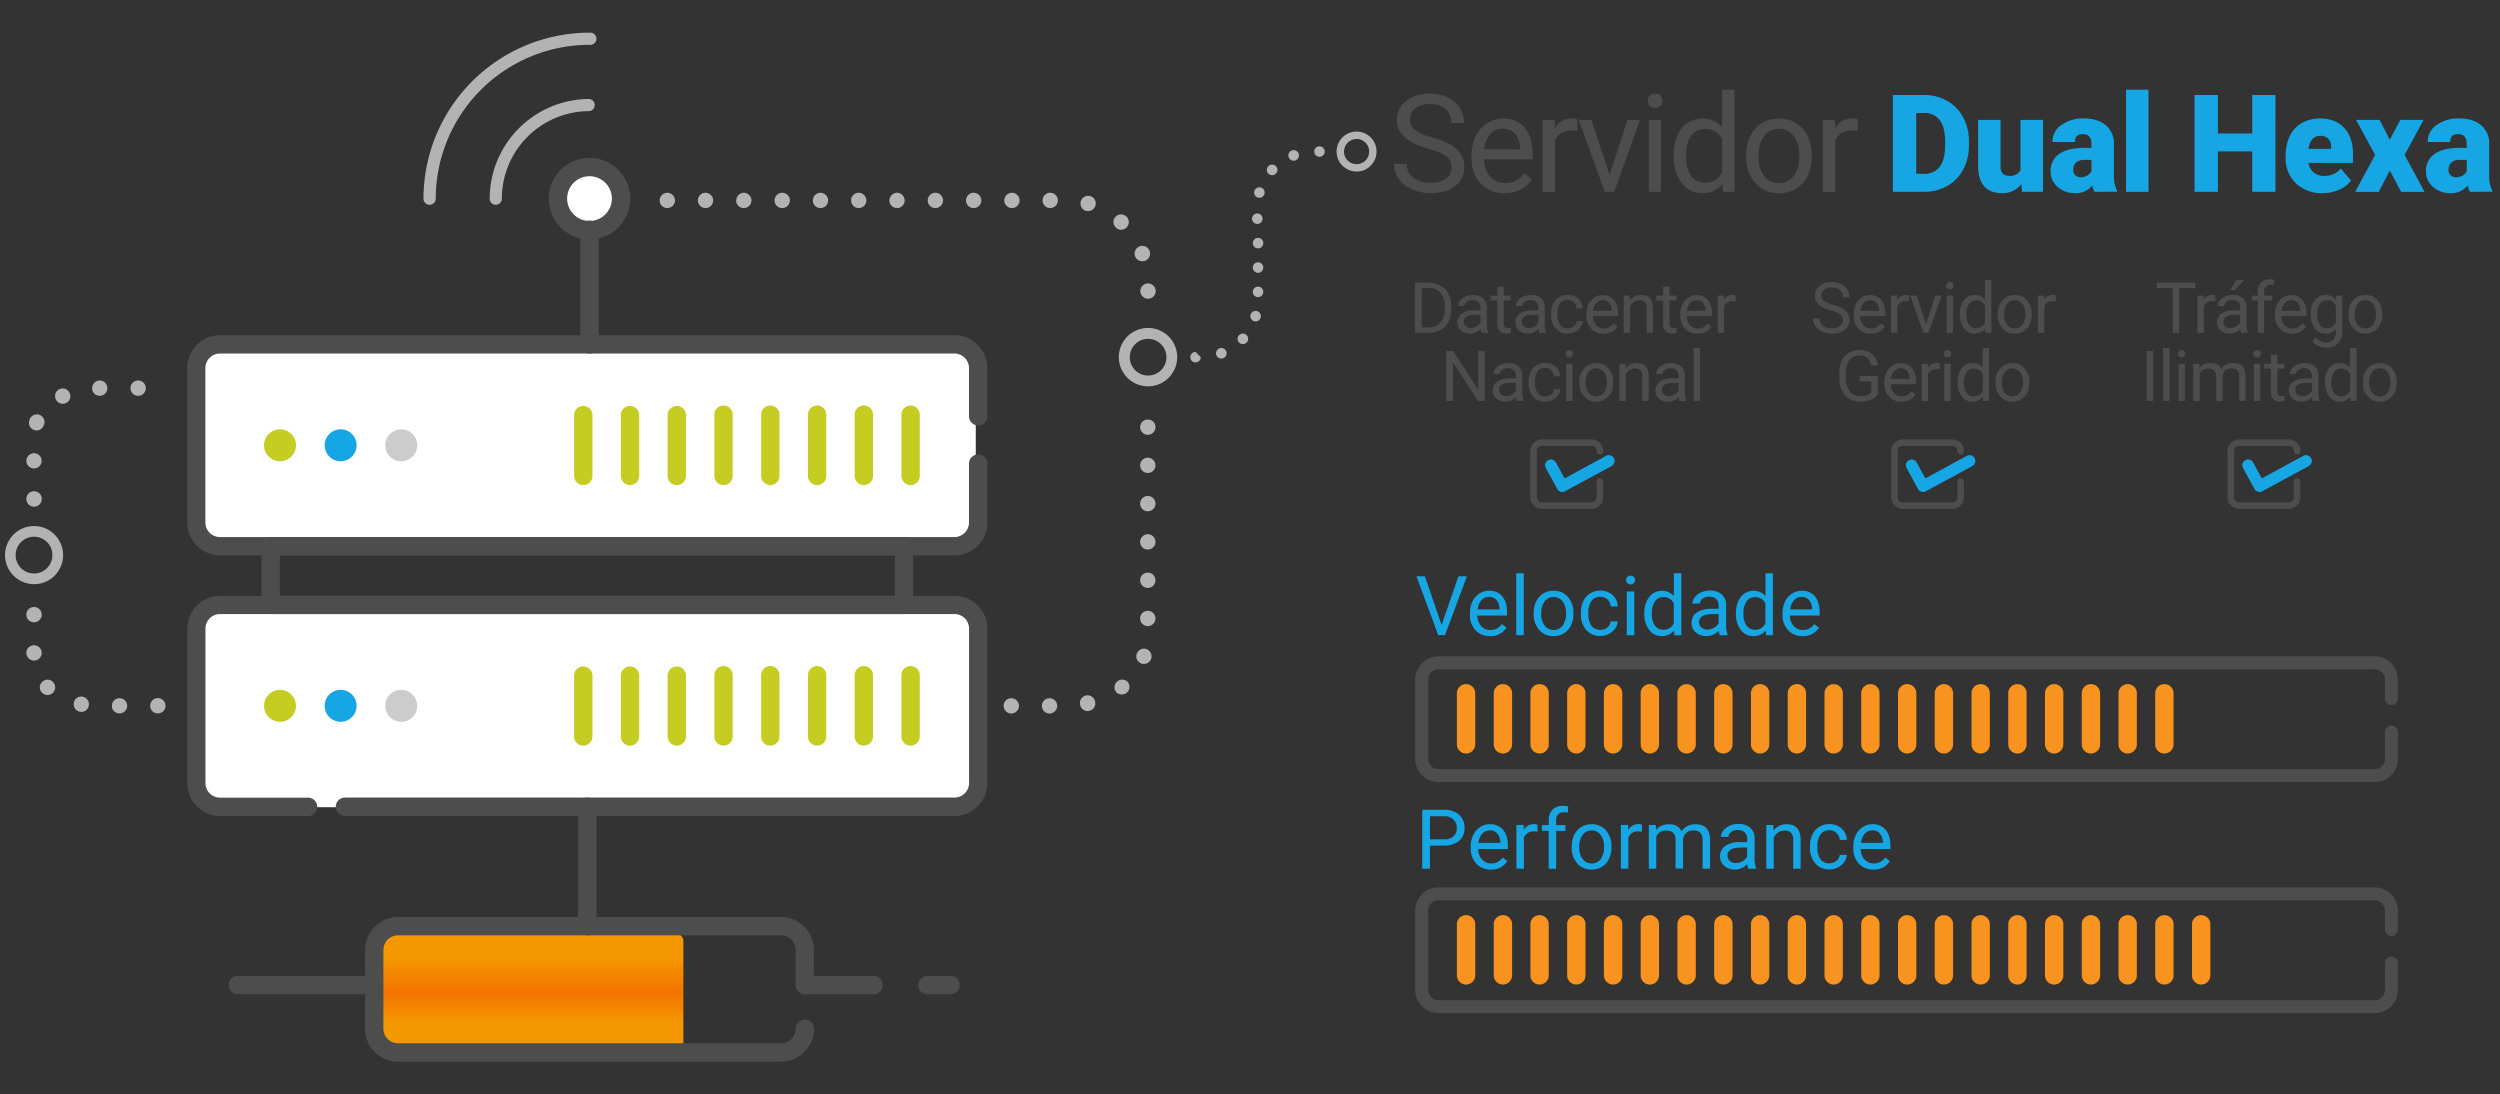 <svg xmlns="http://www.w3.org/2000/svg" xmlns:xlink="http://www.w3.org/1999/xlink" viewBox="0 0 1028 450"><rect x="0" y="0" width="1028" height="450" fill="#333333" stroke="none"/><defs><linearGradient id="a" x1="219" y1="432" x2="219" y2="384" gradientUnits="userSpaceOnUse"><stop offset="0.23" stop-color="#f49800"/><stop offset="0.5" stop-color="#f47400"/><stop offset="0.8" stop-color="#f49800"/></linearGradient></defs><title>servidor-4-icon</title><path d="M976.47,416.59h-385a9.54,9.54,0,0,1-9.52-9.53V374.42a9.54,9.54,0,0,1,9.52-9.53h385a9.53,9.53,0,0,1,9.53,9.53v8a2.66,2.66,0,0,1-5.31,0v-8a4.22,4.22,0,0,0-4.21-4.21h-385a4.22,4.22,0,0,0-4.21,4.21v32.65a4.22,4.22,0,0,0,4.21,4.21h385a4.22,4.22,0,0,0,4.21-4.21V396.19a2.66,2.66,0,1,1,5.31,0v10.88a9.53,9.53,0,0,1-9.53,9.53" fill="#4d4d4d"/><path d="M602.84,404.85a3.78,3.78,0,0,1-3.77-3.78V379.89a3.78,3.78,0,0,1,7.55,0v21.18a3.78,3.78,0,0,1-3.78,3.78" fill="#f7931e"/><path d="M618,404.85a3.78,3.78,0,0,1-3.77-3.78V379.89a3.78,3.78,0,0,1,7.55,0v21.18a3.78,3.78,0,0,1-3.78,3.78" fill="#f7931e"/><path d="M633.07,404.85a3.78,3.78,0,0,1-3.77-3.78V379.89a3.78,3.78,0,0,1,7.55,0v21.18a3.78,3.78,0,0,1-3.78,3.78" fill="#f7931e"/><path d="M648.18,404.85a3.78,3.78,0,0,1-3.77-3.78V379.89a3.78,3.78,0,0,1,7.55,0v21.18a3.78,3.78,0,0,1-3.78,3.78" fill="#f7931e"/><path d="M663.3,404.85a3.78,3.78,0,0,1-3.77-3.78V379.89a3.78,3.78,0,0,1,7.55,0v21.18a3.78,3.78,0,0,1-3.78,3.78" fill="#f7931e"/><path d="M678.41,404.85a3.78,3.78,0,0,1-3.77-3.78V379.89a3.78,3.78,0,0,1,7.55,0v21.18a3.78,3.78,0,0,1-3.78,3.78" fill="#f7931e"/><path d="M693.53,404.85a3.78,3.78,0,0,1-3.77-3.78V379.89a3.78,3.78,0,0,1,7.55,0v21.18a3.78,3.78,0,0,1-3.78,3.78" fill="#f7931e"/><path d="M708.64,404.85a3.78,3.78,0,0,1-3.77-3.78V379.89a3.78,3.78,0,0,1,7.55,0v21.18a3.78,3.78,0,0,1-3.78,3.78" fill="#f7931e"/><path d="M723.76,404.85a3.78,3.78,0,0,1-3.77-3.78V379.89a3.78,3.78,0,0,1,7.55,0v21.18a3.78,3.78,0,0,1-3.78,3.78" fill="#f7931e"/><path d="M738.87,404.85a3.78,3.78,0,0,1-3.77-3.78V379.89a3.78,3.78,0,0,1,7.55,0v21.18a3.78,3.78,0,0,1-3.78,3.78" fill="#f7931e"/><path d="M754,404.85a3.78,3.78,0,0,1-3.77-3.78V379.89a3.78,3.78,0,0,1,7.55,0v21.18a3.78,3.78,0,0,1-3.78,3.78" fill="#f7931e"/><path d="M769.1,404.85a3.78,3.78,0,0,1-3.77-3.78V379.89a3.78,3.78,0,0,1,7.55,0v21.18a3.78,3.78,0,0,1-3.78,3.78" fill="#f7931e"/><path d="M784.22,404.85a3.78,3.78,0,0,1-3.77-3.78V379.89a3.78,3.78,0,0,1,7.55,0v21.18a3.78,3.78,0,0,1-3.78,3.78" fill="#f7931e"/><path d="M799.33,404.85a3.78,3.78,0,0,1-3.77-3.78V379.89a3.78,3.78,0,0,1,7.55,0v21.18a3.78,3.78,0,0,1-3.78,3.78" fill="#f7931e"/><path d="M814.45,404.85a3.78,3.78,0,0,1-3.77-3.78V379.89a3.78,3.78,0,0,1,7.55,0v21.18a3.78,3.78,0,0,1-3.78,3.78" fill="#f7931e"/><path d="M829.56,404.85a3.78,3.78,0,0,1-3.77-3.78V379.89a3.78,3.78,0,0,1,7.55,0v21.18a3.78,3.78,0,0,1-3.78,3.78" fill="#f7931e"/><path d="M844.67,404.85a3.78,3.78,0,0,1-3.77-3.78V379.89a3.78,3.78,0,0,1,7.55,0v21.18a3.78,3.78,0,0,1-3.78,3.78" fill="#f7931e"/><path d="M859.79,404.85a3.78,3.78,0,0,1-3.77-3.78V379.89a3.78,3.78,0,0,1,7.55,0v21.18a3.78,3.78,0,0,1-3.78,3.78" fill="#f7931e"/><path d="M874.9,404.85a3.78,3.78,0,0,1-3.77-3.78V379.89a3.78,3.78,0,0,1,7.55,0v21.18a3.78,3.78,0,0,1-3.78,3.78" fill="#f7931e"/><path d="M890,404.85a3.78,3.78,0,0,1-3.77-3.78V379.89a3.78,3.78,0,0,1,7.55,0v21.18a3.78,3.78,0,0,1-3.78,3.78" fill="#f7931e"/><path d="M905.13,404.85a3.78,3.78,0,0,1-3.77-3.78V379.89a3.78,3.78,0,0,1,7.55,0v21.18a3.78,3.78,0,0,1-3.78,3.78" fill="#f7931e"/><path d="M976.47,321.59h-385a9.54,9.54,0,0,1-9.52-9.53V279.42a9.54,9.54,0,0,1,9.52-9.53h385a9.53,9.53,0,0,1,9.53,9.53v8a2.66,2.66,0,0,1-5.31,0v-8a4.22,4.22,0,0,0-4.21-4.21h-385a4.22,4.22,0,0,0-4.21,4.21v32.65a4.22,4.22,0,0,0,4.21,4.21h385a4.22,4.22,0,0,0,4.21-4.21V301.19a2.66,2.66,0,1,1,5.31,0v10.88a9.53,9.53,0,0,1-9.53,9.53" fill="#4d4d4d"/><path d="M602.84,309.85a3.78,3.78,0,0,1-3.77-3.78V284.89a3.78,3.78,0,0,1,7.55,0v21.18a3.78,3.78,0,0,1-3.78,3.78" fill="#f7931e"/><path d="M618,309.85a3.78,3.78,0,0,1-3.77-3.78V284.89a3.78,3.78,0,0,1,7.55,0v21.18a3.78,3.78,0,0,1-3.78,3.78" fill="#f7931e"/><path d="M633.07,309.85a3.78,3.78,0,0,1-3.77-3.78V284.89a3.78,3.78,0,0,1,7.55,0v21.18a3.78,3.78,0,0,1-3.78,3.78" fill="#f7931e"/><path d="M648.18,309.85a3.78,3.78,0,0,1-3.77-3.78V284.89a3.78,3.78,0,0,1,7.55,0v21.18a3.78,3.78,0,0,1-3.78,3.78" fill="#f7931e"/><path d="M663.3,309.85a3.78,3.78,0,0,1-3.77-3.78V284.89a3.78,3.78,0,0,1,7.55,0v21.18a3.78,3.78,0,0,1-3.78,3.78" fill="#f7931e"/><path d="M678.41,309.85a3.78,3.78,0,0,1-3.77-3.78V284.89a3.78,3.78,0,0,1,7.55,0v21.18a3.78,3.78,0,0,1-3.78,3.78" fill="#f7931e"/><path d="M693.53,309.85a3.78,3.78,0,0,1-3.77-3.78V284.89a3.78,3.78,0,0,1,7.55,0v21.18a3.78,3.78,0,0,1-3.78,3.78" fill="#f7931e"/><path d="M708.64,309.85a3.78,3.78,0,0,1-3.77-3.78V284.89a3.78,3.78,0,0,1,7.55,0v21.18a3.78,3.78,0,0,1-3.78,3.78" fill="#f7931e"/><path d="M723.76,309.85a3.78,3.78,0,0,1-3.77-3.78V284.89a3.78,3.78,0,0,1,7.55,0v21.18a3.78,3.78,0,0,1-3.78,3.78" fill="#f7931e"/><path d="M738.87,309.85a3.78,3.78,0,0,1-3.77-3.78V284.89a3.78,3.78,0,0,1,7.55,0v21.18a3.78,3.78,0,0,1-3.78,3.78" fill="#f7931e"/><path d="M754,309.85a3.78,3.78,0,0,1-3.77-3.78V284.89a3.78,3.78,0,0,1,7.55,0v21.18a3.78,3.78,0,0,1-3.78,3.78" fill="#f7931e"/><path d="M769.1,309.85a3.78,3.78,0,0,1-3.77-3.78V284.89a3.78,3.78,0,0,1,7.55,0v21.18a3.78,3.78,0,0,1-3.78,3.78" fill="#f7931e"/><path d="M784.22,309.85a3.78,3.78,0,0,1-3.77-3.78V284.89a3.78,3.78,0,0,1,7.55,0v21.18a3.78,3.78,0,0,1-3.78,3.78" fill="#f7931e"/><path d="M799.33,309.85a3.78,3.78,0,0,1-3.77-3.78V284.89a3.78,3.78,0,0,1,7.55,0v21.18a3.78,3.78,0,0,1-3.78,3.78" fill="#f7931e"/><path d="M814.45,309.85a3.78,3.78,0,0,1-3.77-3.78V284.89a3.78,3.78,0,0,1,7.55,0v21.18a3.78,3.78,0,0,1-3.78,3.78" fill="#f7931e"/><path d="M829.56,309.85a3.78,3.78,0,0,1-3.77-3.78V284.89a3.78,3.78,0,0,1,7.55,0v21.18a3.78,3.78,0,0,1-3.78,3.78" fill="#f7931e"/><path d="M844.67,309.85a3.78,3.78,0,0,1-3.77-3.78V284.89a3.78,3.78,0,0,1,7.55,0v21.18a3.78,3.78,0,0,1-3.78,3.78" fill="#f7931e"/><path d="M859.79,309.85a3.78,3.78,0,0,1-3.77-3.78V284.89a3.78,3.78,0,0,1,7.55,0v21.18a3.78,3.78,0,0,1-3.78,3.78" fill="#f7931e"/><path d="M874.9,309.85a3.78,3.78,0,0,1-3.77-3.78V284.89a3.78,3.78,0,0,1,7.55,0v21.18a3.78,3.78,0,0,1-3.78,3.78" fill="#f7931e"/><path d="M890,309.85a3.78,3.78,0,0,1-3.77-3.78V284.89a3.78,3.78,0,0,1,7.55,0v21.18a3.78,3.78,0,0,1-3.78,3.78" fill="#f7931e"/><path d="M592.79,257,599.7,237h3.49l-9,24.17H591.4L582.45,237h3.47Z" fill="#16a6e3"/><path d="M612.67,261.55a7.85,7.85,0,0,1-5.94-2.4,8.9,8.9,0,0,1-2.29-6.42v-.56a10.78,10.78,0,0,1,1-4.77,8,8,0,0,1,2.86-3.29,7.18,7.18,0,0,1,4-1.19,6.73,6.73,0,0,1,5.45,2.31q1.94,2.31,1.94,6.61v1.28H607.5a6.38,6.38,0,0,0,1.55,4.29,4.88,4.88,0,0,0,3.78,1.64,5.35,5.35,0,0,0,2.76-.66,6.92,6.92,0,0,0,2-1.76l1.88,1.46A7.54,7.54,0,0,1,612.67,261.55Zm-.38-16.1a4.1,4.1,0,0,0-3.12,1.35,6.58,6.58,0,0,0-1.56,3.79h9v-.23a5.86,5.86,0,0,0-1.26-3.63A3.86,3.86,0,0,0,612.29,245.45Z" fill="#16a6e3"/><path d="M626.56,261.22h-3.07v-25.5h3.07Z" fill="#16a6e3"/><path d="M630.66,252.07a10.61,10.61,0,0,1,1-4.75,7.74,7.74,0,0,1,2.89-3.25,7.86,7.86,0,0,1,4.23-1.15,7.58,7.58,0,0,1,5.94,2.54,9.77,9.77,0,0,1,2.27,6.76v.22a10.7,10.7,0,0,1-1,4.71,7.62,7.62,0,0,1-2.87,3.25,8,8,0,0,1-4.29,1.16,7.56,7.56,0,0,1-5.92-2.54,9.72,9.72,0,0,1-2.27-6.72Zm3.09.37a7.68,7.68,0,0,0,1.39,4.8,4.7,4.7,0,0,0,7.43,0,8.4,8.4,0,0,0,1.38-5.14,7.68,7.68,0,0,0-1.4-4.79,4.46,4.46,0,0,0-3.73-1.83,4.41,4.41,0,0,0-3.67,1.81A8.34,8.34,0,0,0,633.75,252.43Z" fill="#16a6e3"/><path d="M658.07,259a4.42,4.42,0,0,0,2.87-1,3.51,3.51,0,0,0,1.36-2.49h2.91a5.57,5.57,0,0,1-1.06,2.94,7,7,0,0,1-2.61,2.22,7.55,7.55,0,0,1-3.46.83,7.4,7.4,0,0,1-5.84-2.45,9.75,9.75,0,0,1-2.17-6.7v-.51a10.81,10.81,0,0,1,1-4.67,7.33,7.33,0,0,1,2.76-3.17,7.85,7.85,0,0,1,4.26-1.13,7.21,7.21,0,0,1,5,1.81,6.47,6.47,0,0,1,2.13,4.7h-2.91a4.24,4.24,0,0,0-1.32-2.86,4.11,4.11,0,0,0-2.93-1.12,4.3,4.3,0,0,0-3.63,1.68,7.92,7.92,0,0,0-1.29,4.87v.58a7.76,7.76,0,0,0,1.28,4.78A4.32,4.32,0,0,0,658.07,259Z" fill="#16a6e3"/><path d="M668.68,238.49a1.83,1.83,0,0,1,.46-1.26,1.72,1.72,0,0,1,1.35-.51,1.74,1.74,0,0,1,1.36.51,1.81,1.81,0,0,1,.46,1.26,1.82,1.82,0,1,1-3.64,0ZM672,261.22h-3.07v-18H672Z" fill="#16a6e3"/><path d="M676.17,252.09a10.52,10.52,0,0,1,2-6.65,6.67,6.67,0,0,1,10.13-.36v-9.36h3.07v25.5H688.5l-.15-1.93a6.26,6.26,0,0,1-5.13,2.26,6.14,6.14,0,0,1-5.09-2.56,10.64,10.64,0,0,1-2-6.67Zm3.07.35a8,8,0,0,0,1.26,4.78,4.08,4.08,0,0,0,3.49,1.73,4.48,4.48,0,0,0,4.27-2.62v-8.25a4.52,4.52,0,0,0-4.23-2.54,4.1,4.1,0,0,0-3.52,1.74A8.77,8.77,0,0,0,679.24,252.43Z" fill="#16a6e3"/><path d="M707.18,261.22a6.44,6.44,0,0,1-.43-1.89,6.85,6.85,0,0,1-5.11,2.22,6.34,6.34,0,0,1-4.36-1.5,4.86,4.86,0,0,1-1.7-3.81,5.08,5.08,0,0,1,2.13-4.36,10.06,10.06,0,0,1,6-1.55h3v-1.41a3.45,3.45,0,0,0-1-2.57,3.87,3.87,0,0,0-2.84-1,4.48,4.48,0,0,0-2.76.83,2.45,2.45,0,0,0-1.11,2h-3.09a4.24,4.24,0,0,1,1-2.6,6.52,6.52,0,0,1,2.59-2,8.71,8.71,0,0,1,3.59-.73,7.11,7.11,0,0,1,4.86,1.55,5.6,5.6,0,0,1,1.83,4.28V257a10.1,10.1,0,0,0,.63,3.93v.27Zm-5.1-2.34a5.4,5.4,0,0,0,2.74-.75,4.52,4.52,0,0,0,1.88-1.94V252.5h-2.41q-5.64,0-5.64,3.3a2.8,2.8,0,0,0,1,2.26A3.7,3.7,0,0,0,702.08,258.88Z" fill="#16a6e3"/><path d="M713.84,252.09a10.52,10.52,0,0,1,2-6.65,6.67,6.67,0,0,1,10.13-.36v-9.36H729v25.5h-2.82l-.15-1.93a6.26,6.26,0,0,1-5.13,2.26A6.14,6.14,0,0,1,715.8,259a10.64,10.64,0,0,1-2-6.67Zm3.07.35a8,8,0,0,0,1.26,4.78,4.08,4.08,0,0,0,3.49,1.73,4.48,4.48,0,0,0,4.27-2.62v-8.25a4.52,4.52,0,0,0-4.23-2.54,4.1,4.1,0,0,0-3.52,1.74A8.77,8.77,0,0,0,716.91,252.43Z" fill="#16a6e3"/><path d="M741.21,261.55a7.85,7.85,0,0,1-5.94-2.4,8.9,8.9,0,0,1-2.29-6.42v-.56a10.78,10.78,0,0,1,1-4.77,8,8,0,0,1,2.86-3.29,7.18,7.18,0,0,1,4-1.19,6.73,6.73,0,0,1,5.45,2.31q1.94,2.31,1.94,6.61v1.28H736a6.38,6.38,0,0,0,1.55,4.29,4.88,4.88,0,0,0,3.78,1.64,5.35,5.35,0,0,0,2.76-.66,6.92,6.92,0,0,0,2-1.76l1.88,1.46A7.54,7.54,0,0,1,741.21,261.55Zm-.38-16.1a4.1,4.1,0,0,0-3.12,1.35,6.58,6.58,0,0,0-1.56,3.79h9v-.23a5.86,5.86,0,0,0-1.26-3.63A3.86,3.86,0,0,0,740.83,245.45Z" fill="#16a6e3"/><path d="M588,347.75v9.46h-3.19V333h8.92a9,9,0,0,1,6.22,2,6.87,6.87,0,0,1,2.25,5.36,6.77,6.77,0,0,1-2.2,5.42,9.36,9.36,0,0,1-6.3,1.9Zm0-2.61h5.73a5.73,5.73,0,0,0,3.92-1.21,4.41,4.41,0,0,0,1.36-3.48,4.56,4.56,0,0,0-1.36-3.46,5.37,5.37,0,0,0-3.74-1.35H588Z" fill="#16a6e3"/><path d="M613,357.55a7.85,7.85,0,0,1-5.94-2.4,8.9,8.9,0,0,1-2.29-6.42v-.56a10.78,10.78,0,0,1,1-4.77,8,8,0,0,1,2.86-3.29,7.18,7.18,0,0,1,4-1.19,6.73,6.73,0,0,1,5.45,2.31q1.94,2.31,1.94,6.61v1.28H607.84a6.38,6.38,0,0,0,1.55,4.29,4.88,4.88,0,0,0,3.78,1.64,5.35,5.35,0,0,0,2.76-.66,6.92,6.92,0,0,0,2-1.76l1.88,1.46A7.54,7.54,0,0,1,613,357.55Zm-.38-16.1a4.1,4.1,0,0,0-3.12,1.35,6.58,6.58,0,0,0-1.56,3.79h9v-.23a5.86,5.86,0,0,0-1.26-3.63A3.86,3.86,0,0,0,612.62,341.45Z" fill="#16a6e3"/><path d="M632.24,342a9.24,9.24,0,0,0-1.51-.12,4,4,0,0,0-4.1,2.57v12.75h-3.07v-18h3l0,2.08a4.78,4.78,0,0,1,4.28-2.41,3.13,3.13,0,0,1,1.36.23Z" fill="#16a6e3"/><path d="M636.82,357.22V341.63H634v-2.37h2.84v-1.84a6.12,6.12,0,0,1,1.54-4.47,5.83,5.83,0,0,1,4.37-1.58,8.13,8.13,0,0,1,2.11.28l-.17,2.48A8.82,8.82,0,0,0,643,334a3,3,0,0,0-2.31.87,3.55,3.55,0,0,0-.81,2.51v1.9h3.83v2.37h-3.83v15.59Z" fill="#16a6e3"/><path d="M646.3,348.07a10.61,10.61,0,0,1,1-4.75,7.74,7.74,0,0,1,2.89-3.25,7.86,7.86,0,0,1,4.23-1.15,7.58,7.58,0,0,1,5.94,2.54,9.77,9.77,0,0,1,2.27,6.76v.22a10.7,10.7,0,0,1-1,4.71,7.62,7.62,0,0,1-2.87,3.25,8,8,0,0,1-4.29,1.16,7.56,7.56,0,0,1-5.92-2.54,9.72,9.72,0,0,1-2.27-6.72Zm3.09.37a7.68,7.68,0,0,0,1.39,4.8,4.7,4.7,0,0,0,7.43,0,8.4,8.4,0,0,0,1.38-5.14,7.68,7.68,0,0,0-1.4-4.79,4.46,4.46,0,0,0-3.73-1.83,4.41,4.41,0,0,0-3.67,1.81A8.34,8.34,0,0,0,649.39,348.43Z" fill="#16a6e3"/><path d="M675.19,342a9.24,9.24,0,0,0-1.51-.12,4,4,0,0,0-4.1,2.57v12.75h-3.07v-18h3l0,2.08a4.78,4.78,0,0,1,4.28-2.41,3.13,3.13,0,0,1,1.36.23Z" fill="#16a6e3"/><path d="M680.9,339.25l.08,2a6.63,6.63,0,0,1,5.33-2.32q3.77,0,5.13,2.89a6.8,6.8,0,0,1,2.33-2.09,6.89,6.89,0,0,1,3.4-.8q5.91,0,6,6.26v12h-3.07V345.36a4.13,4.13,0,0,0-.88-2.88,3.88,3.88,0,0,0-3-1,4.07,4.07,0,0,0-2.84,1,4.14,4.14,0,0,0-1.31,2.75v11.92H689V345.45q0-3.92-3.83-3.92a4.11,4.11,0,0,0-4.13,2.57v13.12H678v-18Z" fill="#16a6e3"/><path d="M718.9,357.22a6.44,6.44,0,0,1-.43-1.89,6.85,6.85,0,0,1-5.11,2.22A6.34,6.34,0,0,1,709,356a4.86,4.86,0,0,1-1.7-3.81,5.08,5.08,0,0,1,2.13-4.36,10.06,10.06,0,0,1,6-1.55h3v-1.41a3.45,3.45,0,0,0-1-2.57,3.87,3.87,0,0,0-2.84-1,4.48,4.48,0,0,0-2.76.83,2.45,2.45,0,0,0-1.11,2h-3.09a4.24,4.24,0,0,1,1-2.6,6.52,6.52,0,0,1,2.59-2,8.71,8.71,0,0,1,3.59-.73,7.11,7.11,0,0,1,4.86,1.55,5.6,5.6,0,0,1,1.83,4.28V353a10.1,10.1,0,0,0,.63,3.93v.27Zm-5.1-2.34a5.4,5.4,0,0,0,2.74-.75,4.52,4.52,0,0,0,1.88-1.94V348.5H716q-5.64,0-5.64,3.3a2.8,2.8,0,0,0,1,2.26A3.7,3.7,0,0,0,713.8,354.88Z" fill="#16a6e3"/><path d="M729.21,339.25l.1,2.26a6.54,6.54,0,0,1,5.38-2.59q5.69,0,5.74,6.42v11.87h-3.07V345.33a4.14,4.14,0,0,0-.89-2.87,3.56,3.56,0,0,0-2.71-.93,4.43,4.43,0,0,0-2.62.8,5.41,5.41,0,0,0-1.76,2.09v12.8H726.3v-18Z" fill="#16a6e3"/><path d="M752.27,355a4.42,4.42,0,0,0,2.87-1,3.51,3.51,0,0,0,1.36-2.49h2.91a5.57,5.57,0,0,1-1.06,2.94,7,7,0,0,1-2.61,2.22,7.55,7.55,0,0,1-3.46.83,7.4,7.4,0,0,1-5.84-2.45,9.75,9.75,0,0,1-2.17-6.7v-.51a10.81,10.81,0,0,1,1-4.67,7.33,7.33,0,0,1,2.76-3.17,7.85,7.85,0,0,1,4.26-1.13,7.21,7.21,0,0,1,5,1.81,6.47,6.47,0,0,1,2.13,4.7H756.5a4.24,4.24,0,0,0-1.32-2.86,4.11,4.11,0,0,0-2.93-1.12,4.3,4.3,0,0,0-3.63,1.68,7.92,7.92,0,0,0-1.29,4.87v.58a7.76,7.76,0,0,0,1.28,4.78A4.32,4.32,0,0,0,752.27,355Z" fill="#16a6e3"/><path d="M770.32,357.55a7.85,7.85,0,0,1-5.94-2.4,8.9,8.9,0,0,1-2.29-6.42v-.56a10.78,10.78,0,0,1,1-4.77,8,8,0,0,1,2.86-3.29,7.18,7.18,0,0,1,4-1.19,6.73,6.73,0,0,1,5.45,2.31q1.94,2.31,1.94,6.61v1.28H765.15a6.38,6.38,0,0,0,1.55,4.29,4.88,4.88,0,0,0,3.78,1.64,5.35,5.35,0,0,0,2.76-.66,6.92,6.92,0,0,0,2-1.76l1.88,1.46A7.54,7.54,0,0,1,770.32,357.55Zm-.38-16.1a4.1,4.1,0,0,0-3.12,1.35,6.58,6.58,0,0,0-1.56,3.79h9v-.23a5.86,5.86,0,0,0-1.26-3.63A3.86,3.86,0,0,0,769.93,341.45Z" fill="#16a6e3"/><path d="M654.42,180.67H634.07a4.79,4.79,0,0,0-4.79,4.79v19a4.79,4.79,0,0,0,4.79,4.79h20.35a4.79,4.79,0,0,0,4.79-4.79v-6.36a1.34,1.34,0,1,0-2.67,0v6.36a2.12,2.12,0,0,1-2.12,2.12H634.07a2.12,2.12,0,0,1-2.12-2.12v-19a2.12,2.12,0,0,1,2.12-2.12h20.35a2.12,2.12,0,0,1,2.12,2.12,1.34,1.34,0,1,0,2.67,0,4.79,4.79,0,0,0-4.79-4.79" fill="#4d4d4d"/><path d="M662.78,191.59,643.56,202a2.37,2.37,0,0,1-2.26-4.16l19.22-10.45a2.37,2.37,0,0,1,2.26,4.16" fill="#16a6e3"/><path d="M639.75,190.08l4.76,8.75a2.37,2.37,0,0,1-4.16,2.26l-4.76-8.75a2.37,2.37,0,0,1,4.16-2.26" fill="#16a6e3"/><path d="M581.84,136.88V116.27h5.82a9.37,9.37,0,0,1,4.76,1.19,8,8,0,0,1,3.19,3.38,11,11,0,0,1,1.14,5v1.32a11,11,0,0,1-1.13,5.11,7.92,7.92,0,0,1-3.21,3.37,10,10,0,0,1-4.86,1.2Zm2.72-18.39v16.17h2.86a6.22,6.22,0,0,0,4.89-2,8.08,8.08,0,0,0,1.75-5.57v-1.2a8.21,8.21,0,0,0-1.65-5.46,5.87,5.87,0,0,0-4.68-2Z" fill="#4d4d4d"/><path d="M609.18,136.88a5.51,5.51,0,0,1-.37-1.61,5.84,5.84,0,0,1-4.36,1.9,5.41,5.41,0,0,1-3.72-1.28,4.15,4.15,0,0,1-1.45-3.25,4.33,4.33,0,0,1,1.82-3.72,8.58,8.58,0,0,1,5.12-1.32h2.55v-1.2a2.94,2.94,0,0,0-.82-2.19,3.3,3.3,0,0,0-2.42-.81,3.82,3.82,0,0,0-2.35.71,2.09,2.09,0,0,0-.95,1.71H599.6a3.62,3.62,0,0,1,.81-2.22,5.56,5.56,0,0,1,2.21-1.69,7.43,7.43,0,0,1,3.07-.62,6.06,6.06,0,0,1,4.15,1.32,4.77,4.77,0,0,1,1.56,3.65v7.05a8.62,8.62,0,0,0,.54,3.36v.23Zm-4.35-2a4.6,4.6,0,0,0,2.34-.64,3.86,3.86,0,0,0,1.6-1.66v-3.14h-2.05q-4.81,0-4.81,2.82a2.39,2.39,0,0,0,.82,1.93A3.16,3.16,0,0,0,604.84,134.89Z" fill="#4d4d4d"/><path d="M618.33,117.85v3.71h2.86v2h-2.86v9.51a2.13,2.13,0,0,0,.38,1.38,1.61,1.61,0,0,0,1.3.46,6.34,6.34,0,0,0,1.25-.17v2.11a7.64,7.64,0,0,1-2,.28,3.26,3.26,0,0,1-2.65-1.06,4.56,4.56,0,0,1-.89-3v-9.5h-2.79v-2h2.79v-3.71Z" fill="#4d4d4d"/><path d="M633,136.88a5.51,5.51,0,0,1-.37-1.61,5.84,5.84,0,0,1-4.36,1.9,5.41,5.41,0,0,1-3.72-1.28,4.15,4.15,0,0,1-1.45-3.25,4.33,4.33,0,0,1,1.82-3.72,8.58,8.58,0,0,1,5.12-1.32h2.55v-1.2a2.94,2.94,0,0,0-.82-2.19,3.3,3.3,0,0,0-2.42-.81,3.82,3.82,0,0,0-2.35.71,2.09,2.09,0,0,0-.95,1.71H623.4a3.62,3.62,0,0,1,.81-2.22,5.56,5.56,0,0,1,2.21-1.69,7.43,7.43,0,0,1,3.07-.62,6.06,6.06,0,0,1,4.15,1.32,4.77,4.77,0,0,1,1.56,3.65v7.05a8.62,8.62,0,0,0,.54,3.36v.23Zm-4.35-2a4.6,4.6,0,0,0,2.34-.64,3.86,3.86,0,0,0,1.6-1.66v-3.14h-2.05q-4.81,0-4.81,2.82a2.39,2.39,0,0,0,.82,1.93A3.16,3.16,0,0,0,628.63,134.89Z" fill="#4d4d4d"/><path d="M644.72,135a3.77,3.77,0,0,0,2.45-.85,3,3,0,0,0,1.16-2.12h2.48a4.75,4.75,0,0,1-.91,2.51,6,6,0,0,1-2.23,1.9,6.43,6.43,0,0,1-3,.71,6.31,6.31,0,0,1-5-2.09,8.32,8.32,0,0,1-1.85-5.71v-.44a9.23,9.23,0,0,1,.82-4,6.26,6.26,0,0,1,2.36-2.7,6.7,6.7,0,0,1,3.63-1,6.15,6.15,0,0,1,4.28,1.54,5.52,5.52,0,0,1,1.82,4h-2.48a3.61,3.61,0,0,0-1.13-2.44,3.5,3.5,0,0,0-2.5-1,3.67,3.67,0,0,0-3.09,1.44,6.75,6.75,0,0,0-1.1,4.16v.5a6.61,6.61,0,0,0,1.09,4.08A3.68,3.68,0,0,0,644.72,135Z" fill="#4d4d4d"/><path d="M659.38,137.17a6.7,6.7,0,0,1-5.07-2,7.59,7.59,0,0,1-2-5.47v-.48a9.2,9.2,0,0,1,.87-4.07,6.8,6.8,0,0,1,2.44-2.8,6.12,6.12,0,0,1,3.39-1,5.74,5.74,0,0,1,4.64,2,8.52,8.52,0,0,1,1.66,5.64V130H655a5.44,5.44,0,0,0,1.32,3.66,4.16,4.16,0,0,0,3.22,1.4,4.56,4.56,0,0,0,2.35-.57,5.9,5.9,0,0,0,1.69-1.5l1.6,1.25A6.43,6.43,0,0,1,659.38,137.17Zm-.33-13.74a3.49,3.49,0,0,0-2.66,1.15,5.61,5.61,0,0,0-1.33,3.24h7.67v-.2a5,5,0,0,0-1.08-3.09A3.29,3.29,0,0,0,659.06,123.43Z" fill="#4d4d4d"/><path d="M670.14,121.56l.08,1.93a5.58,5.58,0,0,1,4.59-2.21q4.86,0,4.9,5.48v10.12H677.1V126.74a3.52,3.52,0,0,0-.76-2.45,3,3,0,0,0-2.31-.79,3.78,3.78,0,0,0-2.24.68,4.62,4.62,0,0,0-1.5,1.78v10.92h-2.62V121.56Z" fill="#4d4d4d"/><path d="M686.5,117.85v3.71h2.86v2H686.5v9.51a2.13,2.13,0,0,0,.38,1.38,1.61,1.61,0,0,0,1.3.46,6.34,6.34,0,0,0,1.25-.17v2.11a7.64,7.64,0,0,1-2,.28,3.26,3.26,0,0,1-2.65-1.06,4.56,4.56,0,0,1-.89-3v-9.5h-2.79v-2h2.79v-3.71Z" fill="#4d4d4d"/><path d="M698,137.17a6.7,6.7,0,0,1-5.07-2,7.59,7.59,0,0,1-2-5.47v-.48a9.2,9.2,0,0,1,.87-4.07,6.8,6.8,0,0,1,2.44-2.8,6.12,6.12,0,0,1,3.39-1,5.74,5.74,0,0,1,4.64,2,8.52,8.52,0,0,1,1.66,5.64V130H693.64a5.44,5.44,0,0,0,1.32,3.66,4.16,4.16,0,0,0,3.22,1.4,4.56,4.56,0,0,0,2.35-.57,5.9,5.9,0,0,0,1.69-1.5l1.6,1.25A6.43,6.43,0,0,1,698,137.17Zm-.33-13.74a3.49,3.49,0,0,0-2.66,1.15,5.61,5.61,0,0,0-1.33,3.24h7.67v-.2a5,5,0,0,0-1.08-3.09A3.29,3.29,0,0,0,697.72,123.43Z" fill="#4d4d4d"/><path d="M713.73,123.91a7.87,7.87,0,0,0-1.29-.1,3.45,3.45,0,0,0-3.5,2.19v10.88h-2.62V121.56h2.55l0,1.77a4.08,4.08,0,0,1,3.65-2.05,2.67,2.67,0,0,1,1.16.2Z" fill="#4d4d4d"/><path d="M610.57,164.88h-2.73L597.46,149v15.89h-2.73V144.27h2.73l10.41,16v-16h2.7Z" fill="#4d4d4d"/><path d="M623.72,164.88a5.51,5.51,0,0,1-.37-1.61,5.84,5.84,0,0,1-4.36,1.9,5.41,5.41,0,0,1-3.72-1.28,4.15,4.15,0,0,1-1.45-3.25,4.33,4.33,0,0,1,1.82-3.72,8.58,8.58,0,0,1,5.12-1.32h2.55v-1.2a2.94,2.94,0,0,0-.82-2.19,3.3,3.3,0,0,0-2.42-.81,3.82,3.82,0,0,0-2.35.71,2.09,2.09,0,0,0-.95,1.71h-2.63a3.62,3.62,0,0,1,.81-2.22,5.56,5.56,0,0,1,2.21-1.69,7.43,7.43,0,0,1,3.07-.62,6.06,6.06,0,0,1,4.15,1.32,4.77,4.77,0,0,1,1.56,3.65v7.05a8.62,8.62,0,0,0,.54,3.36v.23Zm-4.35-2a4.6,4.6,0,0,0,2.34-.64,3.86,3.86,0,0,0,1.6-1.66v-3.14h-2.05q-4.81,0-4.81,2.82a2.39,2.39,0,0,0,.82,1.93A3.16,3.16,0,0,0,619.38,162.89Z" fill="#4d4d4d"/><path d="M635.46,163a3.77,3.77,0,0,0,2.45-.85,3,3,0,0,0,1.16-2.12h2.48a4.75,4.75,0,0,1-.91,2.51,6,6,0,0,1-2.23,1.9,6.43,6.43,0,0,1-3,.71,6.31,6.31,0,0,1-5-2.09,8.32,8.32,0,0,1-1.85-5.71v-.44a9.23,9.23,0,0,1,.82-4,6.26,6.26,0,0,1,2.36-2.7,6.7,6.7,0,0,1,3.63-1,6.15,6.15,0,0,1,4.28,1.54,5.52,5.52,0,0,1,1.82,4h-2.48a3.61,3.61,0,0,0-1.13-2.44,3.5,3.5,0,0,0-2.5-1,3.67,3.67,0,0,0-3.09,1.44,6.75,6.75,0,0,0-1.1,4.16v.5a6.61,6.61,0,0,0,1.09,4.08A3.68,3.68,0,0,0,635.46,163Z" fill="#4d4d4d"/><path d="M643.78,145.5a1.56,1.56,0,0,1,.39-1.08,1.46,1.46,0,0,1,1.15-.44,1.49,1.49,0,0,1,1.16.44,1.55,1.55,0,0,1,.4,1.08,1.62,1.62,0,0,1-2.71,1.06A1.51,1.51,0,0,1,643.78,145.5Zm2.83,19.39H644V149.56h2.62Z" fill="#4d4d4d"/><path d="M649.39,157.08a9,9,0,0,1,.89-4,6.6,6.6,0,0,1,2.46-2.78,6.7,6.7,0,0,1,3.6-1,6.46,6.46,0,0,1,5.06,2.17,8.34,8.34,0,0,1,1.93,5.76v.18a9.13,9.13,0,0,1-.86,4,6.5,6.5,0,0,1-2.45,2.77,6.78,6.78,0,0,1-3.66,1,6.44,6.44,0,0,1-5-2.17,8.29,8.29,0,0,1-1.93-5.73Zm2.63.31a6.56,6.56,0,0,0,1.18,4.09,4,4,0,0,0,6.34,0,7.17,7.17,0,0,0,1.18-4.38,6.54,6.54,0,0,0-1.2-4.09,3.8,3.8,0,0,0-3.18-1.56,3.76,3.76,0,0,0-3.13,1.54A7.11,7.11,0,0,0,652,157.39Z" fill="#4d4d4d"/><path d="M668.37,149.56l.08,1.93a5.58,5.58,0,0,1,4.59-2.21q4.86,0,4.9,5.48v10.12h-2.62V154.74a3.52,3.52,0,0,0-.76-2.45,3,3,0,0,0-2.31-.79,3.78,3.78,0,0,0-2.24.68,4.62,4.62,0,0,0-1.5,1.78v10.92H665.9V149.56Z" fill="#4d4d4d"/><path d="M690.63,164.88a5.51,5.51,0,0,1-.37-1.61,5.84,5.84,0,0,1-4.36,1.9,5.41,5.41,0,0,1-3.72-1.28,4.15,4.15,0,0,1-1.45-3.25,4.33,4.33,0,0,1,1.82-3.72,8.58,8.58,0,0,1,5.12-1.32h2.55v-1.2a2.94,2.94,0,0,0-.82-2.19,3.3,3.3,0,0,0-2.42-.81,3.82,3.82,0,0,0-2.35.71,2.09,2.09,0,0,0-.95,1.71H681a3.62,3.62,0,0,1,.81-2.22,5.56,5.56,0,0,1,2.21-1.69,7.43,7.43,0,0,1,3.07-.62,6.06,6.06,0,0,1,4.15,1.32,4.77,4.77,0,0,1,1.56,3.65v7.05a8.62,8.62,0,0,0,.54,3.36v.23Zm-4.35-2a4.6,4.6,0,0,0,2.34-.64,3.86,3.86,0,0,0,1.6-1.66v-3.14h-2.05q-4.81,0-4.81,2.82a2.39,2.39,0,0,0,.82,1.93A3.16,3.16,0,0,0,686.28,162.89Z" fill="#4d4d4d"/><path d="M699.07,164.88h-2.62V143.13h2.62Z" fill="#4d4d4d"/><path d="M802.77,180.67H782.42a4.79,4.79,0,0,0-4.79,4.79v19a4.79,4.79,0,0,0,4.79,4.79h20.35a4.79,4.79,0,0,0,4.79-4.79v-6.36a1.34,1.34,0,1,0-2.67,0v6.36a2.12,2.12,0,0,1-2.12,2.12H782.42a2.12,2.12,0,0,1-2.12-2.12v-19a2.12,2.12,0,0,1,2.12-2.12h20.35a2.12,2.12,0,0,1,2.12,2.12,1.34,1.34,0,1,0,2.67,0,4.79,4.79,0,0,0-4.79-4.79" fill="#4d4d4d"/><path d="M811.12,191.59,791.9,202a2.37,2.37,0,0,1-2.26-4.16l19.22-10.45a2.37,2.37,0,0,1,2.26,4.16" fill="#16a6e3"/><path d="M788.1,190.08l4.76,8.75a2.37,2.37,0,0,1-4.16,2.26l-4.76-8.75a2.37,2.37,0,0,1,4.16-2.26" fill="#16a6e3"/><path d="M752.94,127.69a12.79,12.79,0,0,1-5.09-2.47,4.72,4.72,0,0,1-1.59-3.62,5,5,0,0,1,1.95-4,7.74,7.74,0,0,1,5.06-1.59,8.45,8.45,0,0,1,3.79.82,6.22,6.22,0,0,1,2.58,2.27,5.79,5.79,0,0,1,.91,3.16h-2.73a3.77,3.77,0,0,0-1.19-2.95,4.84,4.84,0,0,0-3.36-1.07,5,5,0,0,0-3.14.89,3,3,0,0,0-1.13,2.46,2.66,2.66,0,0,0,1.07,2.14,10.49,10.49,0,0,0,3.64,1.6,16.85,16.85,0,0,1,4,1.59,6.09,6.09,0,0,1,2.15,2,5.18,5.18,0,0,1,.7,2.73,4.82,4.82,0,0,1-2,4,8.33,8.33,0,0,1-5.23,1.51,9.69,9.69,0,0,1-4-.81,6.68,6.68,0,0,1-2.84-2.23,5.45,5.45,0,0,1-1-3.21h2.73a3.55,3.55,0,0,0,1.38,3,5.81,5.81,0,0,0,3.69,1.08,5.34,5.34,0,0,0,3.3-.88,2.85,2.85,0,0,0,1.15-2.39,2.8,2.8,0,0,0-1.06-2.34A12.25,12.25,0,0,0,752.94,127.69Z" fill="#4d4d4d"/><path d="M769.29,137.17a6.7,6.7,0,0,1-5.07-2,7.59,7.59,0,0,1-2-5.47v-.48a9.2,9.2,0,0,1,.87-4.07,6.8,6.8,0,0,1,2.44-2.8,6.12,6.12,0,0,1,3.39-1,5.74,5.74,0,0,1,4.64,2,8.52,8.52,0,0,1,1.66,5.64V130H764.89a5.44,5.44,0,0,0,1.32,3.66,4.16,4.16,0,0,0,3.22,1.4,4.56,4.56,0,0,0,2.35-.57,5.9,5.9,0,0,0,1.69-1.5l1.6,1.25A6.43,6.43,0,0,1,769.29,137.17ZM769,123.43a3.49,3.49,0,0,0-2.66,1.15,5.61,5.61,0,0,0-1.33,3.24h7.67v-.2a5,5,0,0,0-1.08-3.09A3.29,3.29,0,0,0,769,123.43Z" fill="#4d4d4d"/><path d="M785,123.91a7.87,7.87,0,0,0-1.29-.1,3.45,3.45,0,0,0-3.5,2.19v10.88h-2.62V121.56h2.55l0,1.77a4.08,4.08,0,0,1,3.65-2.05,2.67,2.67,0,0,1,1.16.2Z" fill="#4d4d4d"/><path d="M792,133.33l3.79-11.77h2.68l-5.49,15.32h-2l-5.55-15.32h2.68Z" fill="#4d4d4d"/><path d="M800.25,117.5a1.56,1.56,0,0,1,.39-1.08,1.46,1.46,0,0,1,1.15-.44,1.49,1.49,0,0,1,1.16.44,1.55,1.55,0,0,1,.4,1.08,1.62,1.62,0,0,1-2.71,1.06A1.51,1.51,0,0,1,800.25,117.5Zm2.83,19.39h-2.62V121.56h2.62Z" fill="#4d4d4d"/><path d="M805.91,129.09a9,9,0,0,1,1.67-5.67,5.68,5.68,0,0,1,8.64-.3v-8h2.62v21.75h-2.41l-.13-1.64a5.34,5.34,0,0,1-4.38,1.93,5.23,5.23,0,0,1-4.34-2.18,9.07,9.07,0,0,1-1.68-5.69Zm2.62.3a6.8,6.8,0,0,0,1.08,4.08,3.48,3.48,0,0,0,3,1.47,3.82,3.82,0,0,0,3.64-2.24v-7a3.85,3.85,0,0,0-3.61-2.17,3.5,3.5,0,0,0-3,1.49A7.48,7.48,0,0,0,808.53,129.39Z" fill="#4d4d4d"/><path d="M821.49,129.08a9,9,0,0,1,.89-4,6.6,6.6,0,0,1,2.46-2.78,6.7,6.7,0,0,1,3.6-1,6.46,6.46,0,0,1,5.06,2.17,8.34,8.34,0,0,1,1.93,5.76v.18a9.13,9.13,0,0,1-.86,4,6.5,6.5,0,0,1-2.45,2.77,6.78,6.78,0,0,1-3.66,1,6.44,6.44,0,0,1-5-2.17,8.29,8.29,0,0,1-1.93-5.73Zm2.63.31a6.56,6.56,0,0,0,1.18,4.09,4,4,0,0,0,6.34,0,7.17,7.17,0,0,0,1.18-4.38,6.54,6.54,0,0,0-1.2-4.09,3.8,3.8,0,0,0-3.18-1.56,3.76,3.76,0,0,0-3.13,1.54A7.11,7.11,0,0,0,824.12,129.39Z" fill="#4d4d4d"/><path d="M845.4,123.91a7.87,7.87,0,0,0-1.29-.1,3.45,3.45,0,0,0-3.5,2.19v10.88H838V121.56h2.55l0,1.77a4.08,4.08,0,0,1,3.65-2.05,2.67,2.67,0,0,1,1.16.2Z" fill="#4d4d4d"/><path d="M772.15,162.18a6.29,6.29,0,0,1-2.92,2.24,11.82,11.82,0,0,1-4.37.74,8.47,8.47,0,0,1-4.47-1.18,7.87,7.87,0,0,1-3-3.36,11.61,11.61,0,0,1-1.1-5.06v-1.8q0-4.66,2.17-7.22a7.57,7.57,0,0,1,6.11-2.56,7.82,7.82,0,0,1,5.2,1.65,7.19,7.19,0,0,1,2.41,4.68h-2.72q-.76-4.11-4.87-4.11a4.81,4.81,0,0,0-4.14,1.92,9.37,9.37,0,0,0-1.42,5.56v1.69a8.79,8.79,0,0,0,1.59,5.52,5.14,5.14,0,0,0,4.29,2,9.48,9.48,0,0,0,2.68-.34,4.14,4.14,0,0,0,1.9-1.14v-4.62h-4.77v-2.22h7.48Z" fill="#4d4d4d"/><path d="M781.9,165.17a6.7,6.7,0,0,1-5.07-2,7.59,7.59,0,0,1-2-5.47v-.48a9.2,9.2,0,0,1,.87-4.07,6.8,6.8,0,0,1,2.44-2.8,6.12,6.12,0,0,1,3.39-1,5.74,5.74,0,0,1,4.64,2,8.52,8.52,0,0,1,1.66,5.64V158H777.5a5.44,5.44,0,0,0,1.32,3.66A4.16,4.16,0,0,0,782,163a4.56,4.56,0,0,0,2.35-.57,5.9,5.9,0,0,0,1.69-1.5l1.6,1.25A6.43,6.43,0,0,1,781.9,165.17Zm-.33-13.74a3.49,3.49,0,0,0-2.66,1.15,5.61,5.61,0,0,0-1.33,3.24h7.67v-.2a5,5,0,0,0-1.08-3.09A3.29,3.29,0,0,0,781.57,151.43Z" fill="#4d4d4d"/><path d="M797.59,151.91a7.87,7.87,0,0,0-1.29-.1,3.45,3.45,0,0,0-3.5,2.19v10.88h-2.62V149.56h2.55l0,1.77a4.08,4.08,0,0,1,3.65-2.05,2.67,2.67,0,0,1,1.16.2Z" fill="#4d4d4d"/><path d="M799.28,145.5a1.56,1.56,0,0,1,.39-1.08,1.46,1.46,0,0,1,1.15-.44,1.49,1.49,0,0,1,1.16.44,1.55,1.55,0,0,1,.4,1.08,1.62,1.62,0,0,1-2.71,1.06A1.51,1.51,0,0,1,799.28,145.5Zm2.83,19.39h-2.62V149.56h2.62Z" fill="#4d4d4d"/><path d="M804.94,157.09a9,9,0,0,1,1.67-5.67,5.68,5.68,0,0,1,8.64-.3v-8h2.62v21.75h-2.41l-.13-1.64a5.34,5.34,0,0,1-4.38,1.93,5.23,5.23,0,0,1-4.34-2.18,9.07,9.07,0,0,1-1.68-5.69Zm2.62.3a6.8,6.8,0,0,0,1.08,4.08,3.48,3.48,0,0,0,3,1.47,3.82,3.82,0,0,0,3.64-2.24v-7a3.85,3.85,0,0,0-3.61-2.17,3.5,3.5,0,0,0-3,1.49A7.48,7.48,0,0,0,807.56,157.39Z" fill="#4d4d4d"/><path d="M820.52,157.08a9,9,0,0,1,.89-4,6.6,6.6,0,0,1,2.46-2.78,6.7,6.7,0,0,1,3.6-1,6.46,6.46,0,0,1,5.06,2.17,8.34,8.34,0,0,1,1.93,5.76v.18a9.13,9.13,0,0,1-.86,4,6.5,6.5,0,0,1-2.45,2.77,6.78,6.78,0,0,1-3.66,1,6.44,6.44,0,0,1-5-2.17,8.29,8.29,0,0,1-1.93-5.73Zm2.63.31a6.56,6.56,0,0,0,1.18,4.09,4,4,0,0,0,6.34,0,7.17,7.17,0,0,0,1.18-4.38,6.54,6.54,0,0,0-1.2-4.09,3.8,3.8,0,0,0-3.18-1.56,3.76,3.76,0,0,0-3.13,1.54A7.11,7.11,0,0,0,823.15,157.39Z" fill="#4d4d4d"/><path d="M941.11,180.67H920.76a4.79,4.79,0,0,0-4.79,4.79v19a4.79,4.79,0,0,0,4.79,4.79h20.35a4.79,4.79,0,0,0,4.79-4.79v-6.36a1.34,1.34,0,1,0-2.67,0v6.36a2.12,2.12,0,0,1-2.12,2.12H920.76a2.12,2.12,0,0,1-2.12-2.12v-19a2.12,2.12,0,0,1,2.12-2.12h20.35a2.12,2.12,0,0,1,2.12,2.12,1.34,1.34,0,1,0,2.67,0,4.79,4.79,0,0,0-4.79-4.79" fill="#4d4d4d"/><path d="M949.47,191.59,930.25,202a2.37,2.37,0,0,1-2.26-4.16l19.22-10.45a2.37,2.37,0,0,1,2.26,4.16" fill="#16a6e3"/><path d="M926.44,190.08l4.76,8.75a2.37,2.37,0,0,1-4.16,2.26l-4.76-8.75a2.37,2.37,0,0,1,4.16-2.26" fill="#16a6e3"/><path d="M902.72,118.49H896.1v18.39h-2.7V118.49h-6.61v-2.22h15.94Z" fill="#4d4d4d"/><path d="M911,123.91a7.87,7.87,0,0,0-1.29-.1,3.45,3.45,0,0,0-3.5,2.19v10.88h-2.62V121.56h2.55l0,1.77a4.08,4.08,0,0,1,3.65-2.05,2.67,2.67,0,0,1,1.16.2Z" fill="#4d4d4d"/><path d="M921.56,136.88a5.47,5.47,0,0,1-.37-1.61,5.84,5.84,0,0,1-4.36,1.9,5.41,5.41,0,0,1-3.72-1.28,4.15,4.15,0,0,1-1.45-3.25,4.33,4.33,0,0,1,1.82-3.72,8.58,8.58,0,0,1,5.12-1.32h2.55v-1.2a2.94,2.94,0,0,0-.82-2.19,3.3,3.3,0,0,0-2.42-.81,3.82,3.82,0,0,0-2.35.71,2.09,2.09,0,0,0-.95,1.71H912a3.61,3.61,0,0,1,.81-2.22A5.56,5.56,0,0,1,915,121.9a7.43,7.43,0,0,1,3.07-.62,6.06,6.06,0,0,1,4.15,1.32,4.78,4.78,0,0,1,1.56,3.65v7.05a8.61,8.61,0,0,0,.54,3.36v.23Zm-4.35-2a4.61,4.61,0,0,0,2.34-.64,3.85,3.85,0,0,0,1.6-1.66v-3.14H919.1q-4.81,0-4.81,2.82a2.38,2.38,0,0,0,.82,1.93A3.16,3.16,0,0,0,917.22,134.89Zm2.42-19.75h3.17L919,119.3h-2.11Z" fill="#4d4d4d"/><path d="M928.44,136.88v-13.3H926v-2h2.42V120a5.22,5.22,0,0,1,1.32-3.81,5,5,0,0,1,3.72-1.35,6.93,6.93,0,0,1,1.8.24l-.14,2.11a7.53,7.53,0,0,0-1.42-.13,2.56,2.56,0,0,0-2,.75,3,3,0,0,0-.69,2.14v1.62h3.27v2h-3.27v13.3Z" fill="#4d4d4d"/><path d="M942.52,137.17a6.7,6.7,0,0,1-5.07-2,7.59,7.59,0,0,1-2-5.47v-.48a9.2,9.2,0,0,1,.87-4.07,6.8,6.8,0,0,1,2.44-2.8,6.12,6.12,0,0,1,3.39-1,5.74,5.74,0,0,1,4.64,2,8.52,8.52,0,0,1,1.66,5.64V130H938.11a5.44,5.44,0,0,0,1.32,3.66,4.16,4.16,0,0,0,3.22,1.4,4.56,4.56,0,0,0,2.35-.57,5.9,5.9,0,0,0,1.69-1.5l1.6,1.25A6.43,6.43,0,0,1,942.52,137.17Zm-.33-13.74a3.49,3.49,0,0,0-2.66,1.15,5.61,5.61,0,0,0-1.33,3.24h7.67v-.2a5,5,0,0,0-1.08-3.09A3.29,3.29,0,0,0,942.19,123.43Z" fill="#4d4d4d"/><path d="M950.17,129.09a9,9,0,0,1,1.66-5.7,5.71,5.71,0,0,1,8.77-.13l.13-1.7h2.39v15a6.23,6.23,0,0,1-1.76,4.69,6.51,6.51,0,0,1-4.74,1.71,7.87,7.87,0,0,1-3.24-.71,5.59,5.59,0,0,1-2.42-1.94l1.36-1.57a5.12,5.12,0,0,0,4.12,2.08,4,4,0,0,0,3-1.08,4.11,4.11,0,0,0,1.07-3v-1.32a5.38,5.38,0,0,1-4.29,1.81,5.23,5.23,0,0,1-4.35-2.17A9.47,9.47,0,0,1,950.17,129.09Zm2.63.3a6.87,6.87,0,0,0,1.06,4.07,3.45,3.45,0,0,0,3,1.48,3.84,3.84,0,0,0,3.64-2.25v-7a3.88,3.88,0,0,0-3.61-2.19,3.48,3.48,0,0,0-3,1.49A7.48,7.48,0,0,0,952.81,129.39Z" fill="#4d4d4d"/><path d="M965.65,129.08a9,9,0,0,1,.89-4,6.6,6.6,0,0,1,2.46-2.78,6.7,6.7,0,0,1,3.6-1,6.46,6.46,0,0,1,5.06,2.17,8.34,8.34,0,0,1,1.93,5.76v.18a9.14,9.14,0,0,1-.86,4,6.5,6.5,0,0,1-2.45,2.77,6.78,6.78,0,0,1-3.66,1,6.44,6.44,0,0,1-5-2.17,8.29,8.29,0,0,1-1.93-5.73Zm2.63.31a6.56,6.56,0,0,0,1.18,4.09,4,4,0,0,0,6.34,0,7.17,7.17,0,0,0,1.17-4.38,6.54,6.54,0,0,0-1.2-4.09,3.8,3.8,0,0,0-3.18-1.56,3.76,3.76,0,0,0-3.13,1.54A7.11,7.11,0,0,0,968.28,129.39Z" fill="#4d4d4d"/><path d="M885.42,164.88H882.7V144.27h2.72Z" fill="#4d4d4d"/><path d="M892.1,164.88h-2.62V143.13h2.62Z" fill="#4d4d4d"/><path d="M895.58,145.5a1.56,1.56,0,0,1,.39-1.08,1.46,1.46,0,0,1,1.15-.44,1.49,1.49,0,0,1,1.16.44,1.55,1.55,0,0,1,.4,1.08,1.62,1.62,0,0,1-2.71,1.06A1.51,1.51,0,0,1,895.58,145.5Zm2.83,19.39H895.8V149.56h2.62Z" fill="#4d4d4d"/><path d="M904.35,149.56l.07,1.7a5.66,5.66,0,0,1,4.54-2,4.38,4.38,0,0,1,4.38,2.46,5.8,5.8,0,0,1,2-1.78,5.88,5.88,0,0,1,2.9-.68q5,0,5.13,5.34v10.27h-2.62V154.77a3.52,3.52,0,0,0-.75-2.46,3.3,3.3,0,0,0-2.52-.81,3.48,3.48,0,0,0-2.42.87,3.53,3.53,0,0,0-1.12,2.34v10.17h-2.63v-10q0-3.34-3.27-3.34a3.51,3.51,0,0,0-3.53,2.19v11.19h-2.62V149.56Z" fill="#4d4d4d"/><path d="M926.59,145.5a1.57,1.57,0,0,1,.39-1.08,1.46,1.46,0,0,1,1.15-.44,1.48,1.48,0,0,1,1.16.44,1.55,1.55,0,0,1,.4,1.08,1.49,1.49,0,0,1-.4,1.06,1.51,1.51,0,0,1-1.16.42,1.49,1.49,0,0,1-1.15-.42A1.52,1.52,0,0,1,926.59,145.5Zm2.83,19.39H926.8V149.56h2.62Z" fill="#4d4d4d"/><path d="M936.44,145.85v3.71h2.86v2h-2.86v9.51a2.13,2.13,0,0,0,.38,1.38,1.61,1.61,0,0,0,1.3.46,6.33,6.33,0,0,0,1.25-.17v2.11a7.64,7.64,0,0,1-2,.28,3.26,3.26,0,0,1-2.65-1.06,4.56,4.56,0,0,1-.89-3v-9.5H931v-2h2.79v-3.71Z" fill="#4d4d4d"/><path d="M951.09,164.88a5.54,5.54,0,0,1-.37-1.61,5.84,5.84,0,0,1-4.36,1.9,5.41,5.41,0,0,1-3.72-1.28,4.15,4.15,0,0,1-1.45-3.25,4.33,4.33,0,0,1,1.82-3.72,8.58,8.58,0,0,1,5.12-1.32h2.55v-1.2a3,3,0,0,0-.82-2.19,3.3,3.3,0,0,0-2.42-.81,3.82,3.82,0,0,0-2.35.71,2.09,2.09,0,0,0-.95,1.71h-2.63a3.62,3.62,0,0,1,.81-2.22,5.56,5.56,0,0,1,2.21-1.69,7.43,7.43,0,0,1,3.07-.62,6.05,6.05,0,0,1,4.15,1.32,4.77,4.77,0,0,1,1.56,3.65v7.05a8.63,8.63,0,0,0,.54,3.36v.23Zm-4.35-2a4.6,4.6,0,0,0,2.34-.64,3.86,3.86,0,0,0,1.6-1.66v-3.14h-2.05q-4.81,0-4.81,2.82a2.39,2.39,0,0,0,.82,1.93A3.16,3.16,0,0,0,946.75,162.89Z" fill="#4d4d4d"/><path d="M956,157.09a9,9,0,0,1,1.67-5.67,5.68,5.68,0,0,1,8.64-.3v-8H969v21.75h-2.41l-.13-1.64a5.33,5.33,0,0,1-4.37,1.93,5.23,5.23,0,0,1-4.34-2.18,9.07,9.07,0,0,1-1.68-5.69Zm2.62.3a6.79,6.79,0,0,0,1.08,4.08,3.48,3.48,0,0,0,3,1.47,3.82,3.82,0,0,0,3.64-2.24v-7a3.85,3.85,0,0,0-3.61-2.17,3.49,3.49,0,0,0-3,1.49A7.48,7.48,0,0,0,958.67,157.39Z" fill="#4d4d4d"/><path d="M971.62,157.08a9.05,9.05,0,0,1,.88-4,6.6,6.6,0,0,1,2.46-2.78,6.71,6.71,0,0,1,3.6-1,6.46,6.46,0,0,1,5.06,2.17,8.34,8.34,0,0,1,1.93,5.76v.18a9.12,9.12,0,0,1-.86,4,6.5,6.5,0,0,1-2.45,2.77,6.78,6.78,0,0,1-3.66,1,6.44,6.44,0,0,1-5-2.17,8.29,8.29,0,0,1-1.93-5.73Zm2.63.31a6.56,6.56,0,0,0,1.18,4.09,4,4,0,0,0,6.34,0,7.16,7.16,0,0,0,1.18-4.38,6.54,6.54,0,0,0-1.2-4.09,3.8,3.8,0,0,0-3.18-1.56,3.76,3.76,0,0,0-3.13,1.54A7.11,7.11,0,0,0,974.25,157.39Z" fill="#4d4d4d"/><path d="M587.34,61.14q-6.75-1.94-9.83-4.77a9.12,9.12,0,0,1-3.08-7,9.63,9.63,0,0,1,3.76-7.78A14.94,14.94,0,0,1,588,38.52a16.31,16.31,0,0,1,7.31,1.59,12,12,0,0,1,5,4.38,11.19,11.19,0,0,1,1.76,6.1h-5.28a7.28,7.28,0,0,0-2.3-5.69A9.34,9.34,0,0,0,588,42.82a9.56,9.56,0,0,0-6.06,1.71,5.71,5.71,0,0,0-2.17,4.75,5.14,5.14,0,0,0,2.06,4.12,20.24,20.24,0,0,0,7,3.08,32.6,32.6,0,0,1,7.77,3.08,11.79,11.79,0,0,1,4.16,3.92,10,10,0,0,1,1.35,5.28,9.3,9.3,0,0,1-3.77,7.75q-3.77,2.91-10.09,2.91a18.72,18.72,0,0,1-7.66-1.57,12.88,12.88,0,0,1-5.48-4.31,10.51,10.51,0,0,1-1.93-6.21h5.28a6.86,6.86,0,0,0,2.67,5.7,11.22,11.22,0,0,0,7.12,2.09,10.32,10.32,0,0,0,6.37-1.7,5.51,5.51,0,0,0,2.21-4.62,5.41,5.41,0,0,0-2.05-4.53Q592.73,62.7,587.34,61.14Z" fill="#4d4d4d"/><path d="M618.64,79.43a12.93,12.93,0,0,1-9.79-4q-3.77-4-3.77-10.57V64a17.76,17.76,0,0,1,1.68-7.86,13.12,13.12,0,0,1,4.7-5.41,11.83,11.83,0,0,1,6.55-2q5.77,0,9,3.8t3.2,10.88v2.11h-20a10.51,10.51,0,0,0,2.56,7.07,8,8,0,0,0,6.22,2.69,8.81,8.81,0,0,0,4.54-1.09,11.41,11.41,0,0,0,3.25-2.9l3.09,2.41Q626.07,79.43,618.64,79.43ZM618,52.91a6.75,6.75,0,0,0-5.14,2.23,10.83,10.83,0,0,0-2.57,6.25h14.82V61A9.64,9.64,0,0,0,623,55,6.35,6.35,0,0,0,618,52.91Z" fill="#4d4d4d"/><path d="M648.65,53.84a15.18,15.18,0,0,0-2.49-.19q-5,0-6.75,4.24v21h-5.06V49.3h4.92l.08,3.42a7.88,7.88,0,0,1,7.05-4,5.17,5.17,0,0,1,2.24.38Z" fill="#4d4d4d"/><path d="M661.87,72,669.2,49.3h5.17L663.76,78.88H659.9L649.18,49.3h5.17Z" fill="#4d4d4d"/><path d="M677.58,41.45a3,3,0,0,1,.75-2.08,2.82,2.82,0,0,1,2.23-.85,2.87,2.87,0,0,1,2.24.85,3,3,0,0,1,.77,2.08,2.89,2.89,0,0,1-.77,2.05,2.92,2.92,0,0,1-2.24.82,2.87,2.87,0,0,1-2.23-.82A2.92,2.92,0,0,1,677.58,41.45ZM683,78.88H678V49.3H683Z" fill="#4d4d4d"/><path d="M688.23,63.84q0-6.81,3.23-11a11,11,0,0,1,16.68-.59V36.88h5.06v42h-4.65l-.25-3.17a10.3,10.3,0,0,1-8.45,3.72,10.1,10.1,0,0,1-8.38-4.21q-3.24-4.21-3.24-11Zm5.06.57q0,5,2.08,7.88a6.72,6.72,0,0,0,5.74,2.84,7.38,7.38,0,0,0,7-4.32V57.23a7.44,7.44,0,0,0-7-4.18,6.75,6.75,0,0,0-5.8,2.87Q693.29,58.79,693.29,64.42Z" fill="#4d4d4d"/><path d="M718,63.82A17.47,17.47,0,0,1,719.73,56a12.75,12.75,0,0,1,4.76-5.36,13,13,0,0,1,7-1.89,12.48,12.48,0,0,1,9.78,4.18Q745,57.12,745,64.06v.36a17.63,17.63,0,0,1-1.65,7.75,12.56,12.56,0,0,1-4.73,5.35,13.1,13.1,0,0,1-7.07,1.91,12.45,12.45,0,0,1-9.75-4.18Q718,71.06,718,64.17Zm5.09.6a12.65,12.65,0,0,0,2.28,7.9,7.74,7.74,0,0,0,12.24,0q2.27-3,2.27-8.46a12.64,12.64,0,0,0-2.31-7.89,7.35,7.35,0,0,0-6.14-3,7.26,7.26,0,0,0-6,3Q723.11,58.87,723.11,64.42Z" fill="#4d4d4d"/><path d="M763.92,53.84a15.18,15.18,0,0,0-2.49-.19q-5,0-6.75,4.24v21h-5.06V49.3h4.92l.08,3.42a7.88,7.88,0,0,1,7.05-4,5.17,5.17,0,0,1,2.24.38Z" fill="#4d4d4d"/><path d="M778.34,78.88V39.07h12.82a18.87,18.87,0,0,1,9.49,2.39,16.82,16.82,0,0,1,6.58,6.75A20.4,20.4,0,0,1,809.62,58v1.83a20.51,20.51,0,0,1-2.31,9.8,16.89,16.89,0,0,1-6.51,6.78,18.45,18.45,0,0,1-9.37,2.47Zm9.6-32.4v25h3.34a7.47,7.47,0,0,0,6.34-2.94q2.21-2.94,2.21-8.74V58.1q0-5.77-2.21-8.7a7.6,7.6,0,0,0-6.45-2.93Z" fill="#16a6e3"/><path d="M831.18,75.68a9.5,9.5,0,0,1-7.9,3.75q-4.87,0-7.37-2.83t-2.5-8.13V49.3h9.21V68.52q0,3.8,3.69,3.8a4.82,4.82,0,0,0,4.51-2.27V49.3h9.27V78.88h-8.64Z" fill="#16a6e3"/><path d="M861.24,78.88a10.39,10.39,0,0,1-.87-2.65,8.57,8.57,0,0,1-7.11,3.2,10.49,10.49,0,0,1-7.11-2.53,8,8,0,0,1-2.93-6.36,8.27,8.27,0,0,1,3.55-7.27q3.55-2.46,10.34-2.46H860V59.24q0-4.09-3.53-4.09-3.28,0-3.28,3.24h-9.21a8.26,8.26,0,0,1,3.65-7,15.34,15.34,0,0,1,9.31-2.68q5.66,0,8.94,2.76a9.6,9.6,0,0,1,3.36,7.57v13.1a13.4,13.4,0,0,0,1.26,6.23v.46Zm-5.77-6a5.14,5.14,0,0,0,2.86-.74A4.63,4.63,0,0,0,860,70.46V65.73h-2.68q-4.81,0-4.81,4.32a2.64,2.64,0,0,0,.85,2A3.07,3.07,0,0,0,855.47,72.87Z" fill="#16a6e3"/><path d="M883.46,78.88h-9.24v-42h9.24Z" fill="#16a6e3"/><path d="M935.66,78.88h-9.54V62.26H912V78.88h-9.6V39.07H912v15.8h14.14V39.07h9.54Z" fill="#16a6e3"/><path d="M955.06,79.43a15.21,15.21,0,0,1-11-4.06,14,14,0,0,1-4.21-10.57V64a18.17,18.17,0,0,1,1.68-8,12.3,12.3,0,0,1,4.91-5.37,14.82,14.82,0,0,1,7.66-1.9q6.23,0,9.84,3.87t3.61,10.79V67H949.21a6.64,6.64,0,0,0,2.16,3.91,6.42,6.42,0,0,0,4.32,1.42,8.28,8.28,0,0,0,6.84-3.06l4.21,5A11.77,11.77,0,0,1,961.86,78,16.5,16.5,0,0,1,955.06,79.43Zm-1-23.57q-4,0-4.81,5.36h9.3v-.71a4.57,4.57,0,0,0-1.12-3.43A4.46,4.46,0,0,0,954,55.86Z" fill="#16a6e3"/><path d="M982.67,57.45,987,49.3h9.57l-7.79,14.41,8.18,15.18h-9.62l-4.65-8.75-4.57,8.75h-9.68l8.2-15.18L968.83,49.3h9.68Z" fill="#16a6e3"/><path d="M1015.6,78.88a10.39,10.39,0,0,1-.87-2.65,8.57,8.57,0,0,1-7.11,3.2,10.49,10.49,0,0,1-7.11-2.53,8,8,0,0,1-2.93-6.36,8.27,8.27,0,0,1,3.55-7.27q3.55-2.46,10.34-2.46h2.84V59.24q0-4.09-3.53-4.09-3.28,0-3.28,3.24h-9.21a8.26,8.26,0,0,1,3.65-7,15.34,15.34,0,0,1,9.31-2.68q5.66,0,8.94,2.76a9.6,9.6,0,0,1,3.36,7.57v13.1a13.4,13.4,0,0,0,1.26,6.23v.46Zm-5.77-6a5.14,5.14,0,0,0,2.86-.74,4.63,4.63,0,0,0,1.63-1.67V65.73h-2.68q-4.81,0-4.81,4.32a2.64,2.64,0,0,0,.85,2A3.07,3.07,0,0,0,1009.83,72.87Z" fill="#16a6e3"/><rect x="157" y="384" width="124" height="48" rx="2.73" ry="2.73" fill="url(#a)"/><path d="M255.29,81.7a13.79,13.79,0,1,1-13.78-13.79A13.79,13.79,0,0,1,255.29,81.7" fill="#fff"/><path d="M389.52,225.07H90.94a11.72,11.72,0,0,1-11.72-11.72V153.41a11.72,11.72,0,0,1,11.72-11.72H389.52a11.72,11.72,0,0,1,11.72,11.72v59.94a11.72,11.72,0,0,1-11.72,11.72" fill="#fff"/><path d="M389.52,331.93H90.94a11.72,11.72,0,0,1-11.72-11.72V260.27a11.72,11.72,0,0,1,11.72-11.72H389.52a11.72,11.72,0,0,1,11.72,11.72v59.95a11.72,11.72,0,0,1-11.72,11.72" fill="#fff"/><path d="M428.43,290.2a3.1,3.1,0,0,1,3.14-3.08,3.15,3.15,0,0,1,3.15,3.08,3.21,3.21,0,0,1-3.15,3.21,3.16,3.16,0,0,1-3.14-3.21m-15.75,0a3.11,3.11,0,0,1,3.15-3.08A3.14,3.14,0,0,1,419,290.2a3.21,3.21,0,0,1-3.14,3.21,3.17,3.17,0,0,1-3.15-3.21m31.49-.25a3.14,3.14,0,1,1,6.1-1.45,3.08,3.08,0,0,1-2.33,3.78,3.74,3.74,0,0,1-.68.12,3.16,3.16,0,0,1-3.09-2.45m14.67-5.54a3.15,3.15,0,0,1,4.84-4,3.19,3.19,0,0,1-.43,4.48,3.26,3.26,0,0,1-2,.69,3.14,3.14,0,0,1-2.46-1.13m10.46-11.65a3.08,3.08,0,0,1-1.83-4,3.15,3.15,0,0,1,4-1.89,3.25,3.25,0,0,1,1.89,4.09,3.19,3.19,0,0,1-3,2,3.49,3.49,0,0,1-1.14-.19m-.38-18.51a3.19,3.19,0,0,1,3.15-3.15,3.15,3.15,0,1,1-3.15,3.15m0-15.74a3.15,3.15,0,0,1,3.15-3.09,3.11,3.11,0,0,1,3.15,3.09,3.17,3.17,0,0,1-3.15,3.21,3.22,3.22,0,0,1-3.15-3.21m0-15.74a3.2,3.2,0,0,1,3.15-3.15,3.16,3.16,0,0,1,3.15,3.15,3.12,3.12,0,0,1-3.15,3.15,3.16,3.16,0,0,1-3.15-3.15m0-15.68a3.21,3.21,0,0,1,3.15-3.21,3.17,3.17,0,0,1,3.15,3.21,3.11,3.11,0,0,1-3.15,3.09,3.15,3.15,0,0,1-3.15-3.09m0-15.8a3.2,3.2,0,0,1,3.15-3.15,3.16,3.16,0,0,1,3.15,3.15,3.12,3.12,0,0,1-3.15,3.15,3.16,3.16,0,0,1-3.15-3.15m0-15.75a3.15,3.15,0,0,1,3.15-3.09,3.1,3.1,0,0,1,3.15,3.09,3.17,3.17,0,0,1-3.15,3.21,3.21,3.21,0,0,1-3.15-3.21" fill="#b3b3b3"/><path d="M468.91,119.69a3.2,3.2,0,0,1,3.15-3.15,3.16,3.16,0,0,1,3.15,3.15,3.12,3.12,0,0,1-3.15,3.15,3.16,3.16,0,0,1-3.15-3.15m-2.14-14.29a3.17,3.17,0,1,1,4.1,1.83,3.59,3.59,0,0,1-1.13.18,3.21,3.21,0,0,1-3-2M458.9,93.62a3.12,3.12,0,0,1-.2-4.47,3.16,3.16,0,1,1,4.6,4.34,3.26,3.26,0,0,1-2.27,1,3,3,0,0,1-2.14-.88M446.56,86.7a3.15,3.15,0,0,1-2.14-3.91,3.12,3.12,0,0,1,3.9-2.14,3.08,3.08,0,0,1,2.14,3.83,3.15,3.15,0,0,1-3,2.33,4.46,4.46,0,0,1-.87-.13m-17.88-4.28a3.15,3.15,0,0,1,3.14-3.15A3.2,3.2,0,0,1,435,82.41a3.16,3.16,0,0,1-3.15,3.15,3.11,3.11,0,0,1-3.14-3.15m-15.74,0a3.16,3.16,0,0,1,3.15-3.15,3.2,3.2,0,0,1,3.14,3.15,3.16,3.16,0,0,1-3.14,3.15,3.12,3.12,0,0,1-3.15-3.15m-15.74,0a3.15,3.15,0,0,1,3.14-3.15,3.2,3.2,0,0,1,3.15,3.15,3.16,3.16,0,0,1-3.15,3.15,3.11,3.11,0,0,1-3.14-3.15m-15.75,0a3.16,3.16,0,0,1,3.15-3.15,3.2,3.2,0,0,1,3.15,3.15,3.16,3.16,0,0,1-3.15,3.15,3.12,3.12,0,0,1-3.15-3.15m-15.74,0a3.16,3.16,0,0,1,3.15-3.15A3.2,3.2,0,0,1,372,82.41a3.16,3.16,0,0,1-3.15,3.15,3.12,3.12,0,0,1-3.15-3.15m-15.74,0a3.16,3.16,0,0,1,3.15-3.15,3.2,3.2,0,0,1,3.15,3.15,3.16,3.16,0,0,1-3.15,3.15A3.12,3.12,0,0,1,350,82.41m-15.75,0a3.16,3.16,0,0,1,3.15-3.15,3.2,3.2,0,0,1,3.14,3.15,3.16,3.16,0,0,1-3.14,3.15,3.12,3.12,0,0,1-3.15-3.15m-15.74,0a3.16,3.16,0,0,1,3.15-3.15,3.2,3.2,0,0,1,3.15,3.15,3.16,3.16,0,0,1-3.15,3.15,3.12,3.12,0,0,1-3.15-3.15m-15.74,0a3.15,3.15,0,0,1,3.15-3.15A3.2,3.2,0,0,1,309,82.41a3.16,3.16,0,0,1-3.15,3.15,3.12,3.12,0,0,1-3.15-3.15m-15.74,0a3.15,3.15,0,0,1,3.14-3.15,3.2,3.2,0,0,1,3.15,3.15,3.16,3.16,0,0,1-3.15,3.15A3.12,3.12,0,0,1,287,82.41m-15.74,0a3.16,3.16,0,0,1,3.15-3.15,3.2,3.2,0,0,1,3.14,3.15,3.16,3.16,0,0,1-3.14,3.15,3.12,3.12,0,0,1-3.15-3.15" fill="#b3b3b3"/><path d="M61.76,290.27a3.15,3.15,0,1,1,3.15,3.09,3.12,3.12,0,0,1-3.15-3.09m-15.74,0a3.12,3.12,0,0,1,3.15-3.15,3.12,3.12,0,1,1,0,6.24A3.11,3.11,0,0,1,46,290.27m-13.16,2.39a3.12,3.12,0,0,1-2.46-3.71,3,3,0,0,1,3.65-2.45,3.11,3.11,0,0,1,2.46,3.71,3.05,3.05,0,0,1-3.09,2.52,1.8,1.8,0,0,1-.56-.06m-15.49-7.81a3,3,0,0,1-.06-4.4,3.12,3.12,0,0,1,4.47-.07h-.06a3.1,3.1,0,0,1,.13,4.41,3.22,3.22,0,0,1-2.27,1,3,3,0,0,1-2.2-.94m-6.55-16.37A3.16,3.16,0,0,1,14,265.33a3.15,3.15,0,0,1,0,6.3,3.16,3.16,0,0,1-3.15-3.15m0-15.74A3.11,3.11,0,0,1,14,249.59a3.15,3.15,0,0,1,0,6.3,3.12,3.12,0,0,1-3.15-3.15" fill="#b3b3b3"/><path d="M10.82,205.26A3.18,3.18,0,0,1,14,202a3.18,3.18,0,0,1,0,6.36,3.16,3.16,0,0,1-3.15-3.15m0-15.74A3.12,3.12,0,0,1,14,186.37a3.12,3.12,0,1,1,0,6.24,3.11,3.11,0,0,1-3.15-3.09m3.09-12.72a3.12,3.12,0,0,1-1.83-4A3.14,3.14,0,1,1,17.94,175a3.05,3.05,0,0,1-2.9,2,2.28,2.28,0,0,1-1.13-.25M23,164.27a3.1,3.1,0,0,1,1.38-4.22,3.16,3.16,0,0,1,4.22,1.45,3.11,3.11,0,0,1-1.39,4.22,3.78,3.78,0,0,1-1.45.31A3.09,3.09,0,0,1,23,164.27m30.66-4.66a3.12,3.12,0,0,1,3.15-3.15,3.15,3.15,0,0,1,0,6.3,3.12,3.12,0,0,1-3.15-3.15m-15.74,0A3.12,3.12,0,0,1,41,156.46a3.15,3.15,0,1,1,0,6.3,3.12,3.12,0,0,1-3.15-3.15" fill="#b3b3b3"/><path d="M242.41,145.38a3.78,3.78,0,0,1-3.78-3.78V94.68a3.78,3.78,0,1,1,7.55,0V141.6a3.78,3.78,0,0,1-3.78,3.78" fill="#4d4d4d"/><path d="M242.41,98.46a16.76,16.76,0,1,1,12.14-5.21,16.77,16.77,0,0,1-12.14,5.21m0-26a9.2,9.2,0,1,0,0,18.4,9.21,9.21,0,0,0,9.2-9.2,9.22,9.22,0,0,0-9.2-9.2" fill="#4d4d4d"/><path d="M203.88,84.22a2.52,2.52,0,0,1-2.52-2.52,41.09,41.09,0,0,1,41-41,2.52,2.52,0,0,1,0,5,36,36,0,0,0-36,36,2.52,2.52,0,0,1-2.52,2.52" fill="#b3b3b3"/><path d="M176.65,84.22a2.52,2.52,0,0,1-2.52-2.52,68.35,68.35,0,0,1,68.28-68.27,2.52,2.52,0,1,1,0,5A63.3,63.3,0,0,0,179.18,81.7a2.53,2.53,0,0,1-2.53,2.52" fill="#b3b3b3"/><path d="M14,240.2a11.94,11.94,0,1,1,8.67-3.72A11.84,11.84,0,0,1,14,240.2m0-19.5a7.56,7.56,0,1,0,7.55,7.55A7.56,7.56,0,0,0,14,220.7" fill="#b3b3b3"/><path d="M472.09,158.85a12,12,0,1,1,8.66-3.72,11.83,11.83,0,0,1-8.66,3.72m0-19.51a7.54,7.54,0,1,0,7.55,7.55,7.56,7.56,0,0,0-7.55-7.55" fill="#b3b3b3"/><path d="M321.17,436.58H163.66A13.54,13.54,0,0,1,150.12,423V390.61a13.55,13.55,0,0,1,13.53-13.54H321.17a13.55,13.55,0,0,1,13.53,13.54v14.44a3.77,3.77,0,1,1-7.55,0V390.61a6,6,0,0,0-6-6H163.66a6,6,0,0,0-6,6V423a6,6,0,0,0,6,6H321.17a6,6,0,0,0,6-6,3.77,3.77,0,1,1,7.55,0,13.54,13.54,0,0,1-13.53,13.53" fill="#4d4d4d"/><path d="M391.07,408.83h-9.89a3.78,3.78,0,0,1,0-7.55h9.89a3.78,3.78,0,0,1,0,7.55" fill="#4d4d4d"/><path d="M359.4,408.83H330.92a3.78,3.78,0,0,1,0-7.55H359.4a3.78,3.78,0,0,1,0,7.55" fill="#4d4d4d"/><path d="M153.9,408.83H97.64a3.78,3.78,0,0,1,0-7.55H153.9a3.78,3.78,0,0,1,0,7.55" fill="#4d4d4d"/><path d="M392.48,228.38h-302A13.56,13.56,0,0,1,77,214.83V151.37a13.56,13.56,0,0,1,13.54-13.54h302A13.55,13.55,0,0,1,406,151.37v20a3.78,3.78,0,0,1-7.55,0v-20a6,6,0,0,0-6-6h-302a6,6,0,0,0-6,6v63.47a6,6,0,0,0,6,6h302a6,6,0,0,0,6-6v-24a3.78,3.78,0,1,1,7.55,0v24a13.55,13.55,0,0,1-13.54,13.54" fill="#4d4d4d"/><path d="M374.44,199.48a3.78,3.78,0,0,1-3.77-3.78V170.51a3.77,3.77,0,1,1,7.54,0v25.18a3.78,3.78,0,0,1-3.77,3.78" fill="#c5cd22"/><path d="M355.2,199.48a3.78,3.78,0,0,1-3.77-3.78V170.51a3.78,3.78,0,0,1,7.56,0v25.18a3.79,3.79,0,0,1-3.78,3.78" fill="#c5cd22"/><path d="M336,199.48a3.77,3.77,0,0,1-3.77-3.78V170.51a3.77,3.77,0,1,1,7.54,0v25.18a3.78,3.78,0,0,1-3.77,3.78" fill="#c5cd22"/><path d="M316.75,199.48a3.78,3.78,0,0,1-3.78-3.78V170.51a3.77,3.77,0,1,1,7.55,0v25.18a3.78,3.78,0,0,1-3.77,3.78" fill="#c5cd22"/><path d="M297.52,199.48a3.78,3.78,0,0,1-3.77-3.78V170.51a3.77,3.77,0,1,1,7.54,0v25.18a3.78,3.78,0,0,1-3.77,3.78" fill="#c5cd22"/><path d="M278.3,199.48a3.78,3.78,0,0,1-3.78-3.78V170.51a3.78,3.78,0,0,1,7.55,0v25.18a3.78,3.78,0,0,1-3.77,3.78" fill="#c5cd22"/><path d="M259.07,199.48a3.79,3.79,0,0,1-3.78-3.78V170.51a3.78,3.78,0,0,1,7.55,0v25.18a3.78,3.78,0,0,1-3.77,3.78" fill="#c5cd22"/><path d="M239.84,199.48a3.78,3.78,0,0,1-3.77-3.78V170.51a3.78,3.78,0,0,1,7.55,0v25.18a3.78,3.78,0,0,1-3.78,3.78" fill="#c5cd22"/><path d="M121.71,183.1a6.57,6.57,0,1,1-6.57-6.57,6.57,6.57,0,0,1,6.57,6.57" fill="#c5cd22"/><path d="M146.64,183.1a6.57,6.57,0,1,1-6.57-6.57,6.57,6.57,0,0,1,6.57,6.57" fill="#16a6e3"/><path d="M171.56,183.1a6.57,6.57,0,1,1-6.57-6.57,6.57,6.57,0,0,1,6.57,6.57" fill="#ccc"/><path d="M392.48,335.51H141.66a3.78,3.78,0,0,1,0-7.55H392.48a6,6,0,0,0,6-6V258.5a6,6,0,0,0-6-6h-302a6,6,0,0,0-6,6V322a6,6,0,0,0,6,6h36.38a3.78,3.78,0,0,1,0,7.55H90.53A13.56,13.56,0,0,1,77,322V258.5A13.56,13.56,0,0,1,90.53,245h302A13.55,13.55,0,0,1,406,258.5V322a13.55,13.55,0,0,1-13.54,13.54" fill="#4d4d4d"/><path d="M374.44,306.61a3.78,3.78,0,0,1-3.77-3.78V277.64a3.77,3.77,0,1,1,7.54,0v25.19a3.78,3.78,0,0,1-3.77,3.78" fill="#c5cd22"/><path d="M355.2,306.61a3.78,3.78,0,0,1-3.77-3.78V277.64a3.78,3.78,0,0,1,7.56,0v25.19a3.79,3.79,0,0,1-3.78,3.78" fill="#c5cd22"/><path d="M336,306.61a3.78,3.78,0,0,1-3.77-3.78V277.64a3.77,3.77,0,1,1,7.54,0v25.19a3.78,3.78,0,0,1-3.77,3.78" fill="#c5cd22"/><path d="M316.75,306.61a3.78,3.78,0,0,1-3.78-3.78V277.64a3.77,3.77,0,1,1,7.55,0v25.19a3.78,3.78,0,0,1-3.77,3.78" fill="#c5cd22"/><path d="M297.52,306.61a3.78,3.78,0,0,1-3.77-3.78V277.64a3.77,3.77,0,1,1,7.54,0v25.19a3.78,3.78,0,0,1-3.77,3.78" fill="#c5cd22"/><path d="M278.3,306.61a3.79,3.79,0,0,1-3.78-3.78V277.64a3.78,3.78,0,0,1,7.55,0v25.19a3.78,3.78,0,0,1-3.77,3.78" fill="#c5cd22"/><path d="M259.07,306.61a3.79,3.79,0,0,1-3.78-3.78V277.64a3.78,3.78,0,0,1,7.55,0v25.19a3.78,3.78,0,0,1-3.77,3.78" fill="#c5cd22"/><path d="M239.84,306.61a3.79,3.79,0,0,1-3.77-3.78V277.64a3.78,3.78,0,0,1,7.55,0v25.19a3.78,3.78,0,0,1-3.78,3.78" fill="#c5cd22"/><path d="M121.71,290.23a6.57,6.57,0,1,1-6.57-6.57,6.57,6.57,0,0,1,6.57,6.57" fill="#c5cd22"/><path d="M146.64,290.23a6.57,6.57,0,1,1-6.57-6.57,6.57,6.57,0,0,1,6.57,6.57" fill="#16a6e3"/><path d="M171.56,290.23a6.57,6.57,0,1,1-6.57-6.57,6.57,6.57,0,0,1,6.57,6.57" fill="#ccc"/><path d="M371.73,252.51H111.28a3.78,3.78,0,0,1-3.78-3.77V224.6a3.78,3.78,0,0,1,3.78-3.78H371.73a3.77,3.77,0,0,1,3.77,3.78v24.14a3.77,3.77,0,0,1-3.77,3.77M115.06,245H368V228.38H115.06Z" fill="#4d4d4d"/><path d="M241.5,384.63a3.78,3.78,0,0,1-3.78-3.78V331.74a3.77,3.77,0,0,1,7.55,0v49.12a3.78,3.78,0,0,1-3.77,3.78" fill="#4d4d4d"/><path d="M493.77,146.87a2.17,2.17,0,0,1-2.16,2.16,2.14,2.14,0,0,1-2.16-2.16,2.17,2.17,0,0,1,2.16-2.16m9.81-1.47a2.18,2.18,0,1,1-1.25,2.81,2.46,2.46,0,0,1-.13-.78,2.2,2.2,0,0,1,1.38-2m8.08-5.4a2.14,2.14,0,0,1,3.07-.13,2.17,2.17,0,1,1-3,3.16,2.24,2.24,0,0,1-.69-1.55,2.05,2.05,0,0,1,.6-1.47m4.75-8.47a2.16,2.16,0,0,1,2.68-1.47,2.14,2.14,0,0,1,1.46,2.68,2.11,2.11,0,0,1-2.63,1.47,2.16,2.16,0,0,1-1.6-2.08,3.06,3.06,0,0,1,.09-.6m1-10a2.16,2.16,0,0,1,2.68-1.47,2.14,2.14,0,0,1,1.46,2.68,2.11,2.11,0,0,1-2.63,1.47,2.16,2.16,0,0,1-1.6-2.08,3.06,3.06,0,0,1,.09-.6m0-10a2.16,2.16,0,0,1,2.68-1.47,2.14,2.14,0,0,1,1.46,2.68,2.11,2.11,0,0,1-2.63,1.47,2.16,2.16,0,0,1-1.6-2.08,3.06,3.06,0,0,1,.09-.6" fill="#b3b3b3"/><path d="M542.56,64.48a2.2,2.2,0,0,1-2.16-2.16,2.17,2.17,0,0,1,2.16-2.16,2.14,2.14,0,0,1,2.16,2.16,2.17,2.17,0,0,1-2.16,2.16m-9.81,1.47A2.18,2.18,0,1,1,534,63.14a2.46,2.46,0,0,1,.13.78,2.2,2.2,0,0,1-1.38,2m-8.08,5.4a2.14,2.14,0,0,1-3.07.13,2.17,2.17,0,1,1,3-3.16,2.24,2.24,0,0,1,.69,1.55,2.05,2.05,0,0,1-.6,1.47m-4.75,8.47a2.16,2.16,0,0,1-2.68,1.47,2.14,2.14,0,0,1-1.46-2.68,2.11,2.11,0,0,1,2.63-1.47,2.16,2.16,0,0,1,1.6,2.08,3.06,3.06,0,0,1-.09.6M517,92.08a2.16,2.16,0,0,1-2.16-2.15A2.2,2.2,0,0,1,517,87.76a2.17,2.17,0,0,1,2.16,2.16A2.14,2.14,0,0,1,517,92.08" fill="#b3b3b3"/><path d="M557.8,70.52A8.21,8.21,0,1,1,563.74,68a8.11,8.11,0,0,1-5.94,2.55m0-13.38A5.17,5.17,0,1,0,563,62.31a5.19,5.19,0,0,0-5.18-5.18" fill="#b3b3b3"/><path d="M515.24,99.37a2.16,2.16,0,0,1,2.68-1.47,2.14,2.14,0,0,1,1.46,2.68,2.11,2.11,0,0,1-2.63,1.47,2.16,2.16,0,0,1-1.6-2.08,3.06,3.06,0,0,1,.09-.6" fill="#b3b3b3"/></svg>